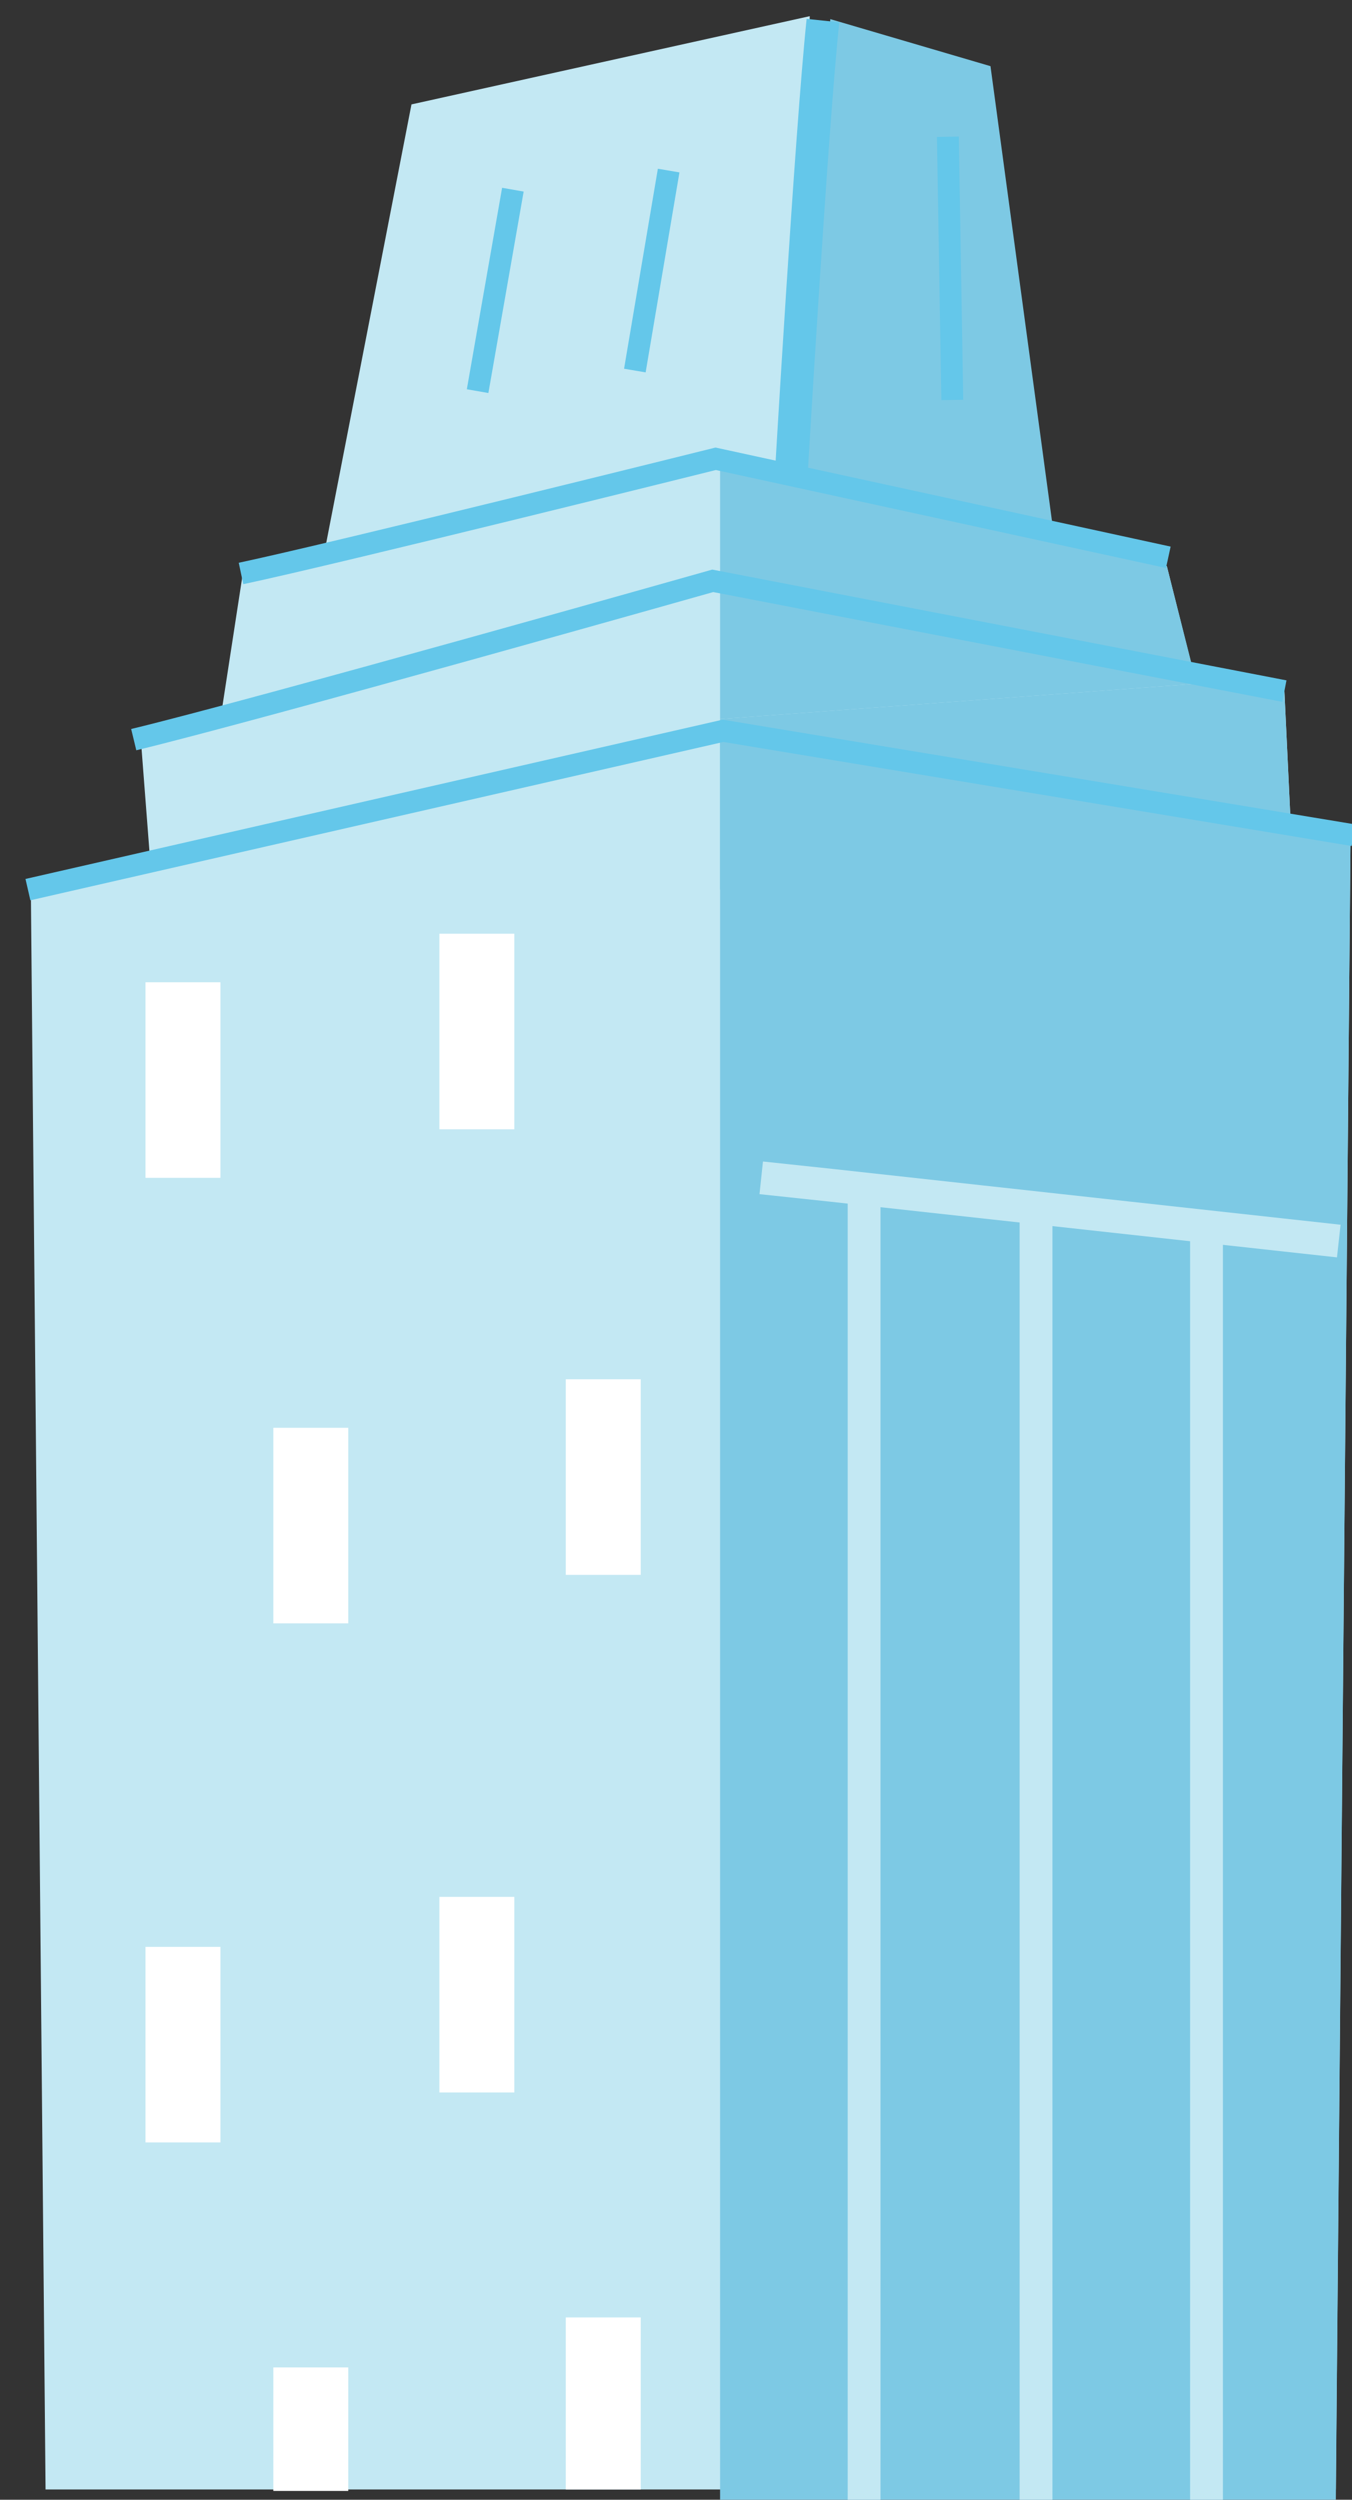 <svg version="1.1" width="92" height="170" viewBox="-1 -1 92 170" xmlns="http://www.w3.org/2000/svg" xmlns:xlink="http://www.w3.org/1999/xlink">
  <rect x="-1" y="-1" width="92" height="170" fill="#333333" stroke="none"/>
  <!-- Exported by Scratch - http://scratch.mit.edu/ -->
  <g id="ID0.4089712887071073" transform="matrix(1, 0, 0, 1, -18, -147)">
    <path id="ID0.11970330541953444" fill="#C3E8F3" d="M 242.500 240 L 284.900 247 L 283.900 359.300 L 196.100 359.300 L 195.100 250.500 L 242.500 240 " transform="matrix(1, 0, 0, 1, -176, -44)"/>
    <path id="ID0.00411574263125658" fill="#C3E8F3" d="M 203.600 253.500 L 202.600 240.500 L 243 230.500 L 280.400 237 L 280.900 247.500 " transform="matrix(1, 0, 0, 1, -176, -44)"/>
    <path id="ID0.7459194771945477" fill="#C3E8F3" d="M 207.600 241.500 L 209.600 228.500 L 242.500 221.500 L 272.400 228.500 L 274.400 236.500 " transform="matrix(1, 0, 0, 1, -176, -44)"/>
    <path id="ID0.6854062089696527" fill="#7DC9E4" d="M 265 228.500 L 260.400 194.500 L 249.500 191.300 L 247.500 227 " transform="matrix(1, 0, 0, 1, -176, -44)"/>
    <path id="ID0.16831176774576306" fill="#C3E8F3" d="M 247.500 224.500 L 248.100 191.100 L 221 197.100 L 214.600 230 " transform="matrix(1, 0, 0, 1, -176, -44)"/>
    <path id="ID0.025733260437846184" fill="none" stroke="#64C7EA" stroke-width="2.233" d="M 249 191.400 C 248.200 199 246.800 223 246.800 223 " transform="matrix(1, 0, 0, 1, -176, -44)"/>
    <path id="ID0.557175578083843" fill="#7DC9E4" d="M 242 240.100 L 242 360 L 283.900 360 L 284.900 247 L 242.500 240 L 242 240.100 " transform="matrix(1, 0, 0, 1, -176, -44)"/>
    <g id="ID0.9353501959703863">
      <path id="ID0.08428235538303852" fill="#7DC9E4" d="M 280.400 237 L 274.300 236 L 274.400 236.500 L 242 238.900 L 242 250.500 L 280.900 247.500 L 280.400 237 " transform="matrix(1, 0, 0, 1, -176, -44)"/>
      <path id="ID0.386111066211015" fill="#7DC9E4" d="M 274.300 236 L 272.400 228.500 L 242.500 221.500 L 242 221.700 L 242 238.900 L 274.400 236.500 L 274.300 236 " transform="matrix(1, 0, 0, 1, -176, -44)"/>
    </g>
    <path id="ID0.550298884510994" fill="none" stroke="#64C7EA" stroke-width="1.489" d="M 194.900 250.500 L 242.200 239.700 L 285.100 246.800 " transform="matrix(1, 0, 0, 1, -176, -44)"/>
    <path id="ID0.6118911518715322" fill="none" stroke="#64C7EA" stroke-width="1.489" d="M 202.100 240.300 C 210.400 238.300 241.500 229.500 241.500 229.500 L 280.400 237 " transform="matrix(1, 0, 0, 1, -176, -44)"/>
    <path id="ID0.19883678946644068" fill="none" stroke="#64C7EA" stroke-width="1.489" d="M 209.400 229 C 216 227.600 241.700 221.200 241.700 221.200 L 272.500 227.900 " transform="matrix(1, 0, 0, 1, -176, -44)"/>
    <path id="ID0.40784289175644517" fill="none" stroke="#64C7EA" stroke-width="1.489" d="M 227.900 202.900 L 225.500 216.600 " transform="matrix(1, 0, 0, 1, -176, -44)"/>
    <path id="ID0.26035766676068306" fill="none" stroke="#64C7EA" stroke-width="1.489" d="M 238.500 201.600 L 236.200 215.200 " transform="matrix(1, 0, 0, 1, -176, -44)"/>
    <path id="ID0.38628828059881926" fill="none" stroke="#64C7EA" stroke-width="1.489" d="M 257.500 199.300 L 257.800 217.200 " transform="matrix(1, 0, 0, 1, -176, -44)"/>
    <path id="ID0.2001573760062456" fill="none" stroke="#C3E8F3" stroke-width="2.233" d="M 244.800 270.100 L 249.500 270.600 L 284.100 274.400 " transform="matrix(1, 0, 0, 1, -176, -44)"/>
    <path id="ID0.15976845053955913" fill="none" stroke="#C3E8F3" stroke-width="2.233" d="M 251.800 360 L 251.800 270.800 " transform="matrix(1, 0, 0, 1, -176, -44)"/>
    <path id="ID0.4428843376226723" fill="none" stroke="#C3E8F3" stroke-width="2.233" d="M 263.500 360 L 263.500 272.100 " transform="matrix(1, 0, 0, 1, -176, -44)"/>
    <path id="ID0.6770823849365115" fill="none" stroke="#C3E8F3" stroke-width="2.233" d="M 275.100 360 L 275.100 272.800 " transform="matrix(1, 0, 0, 1, -176, -44)"/>
    <path id="ID0.6011483995243907" fill="#FFFFFF" d="M 202.900 256.800 L 208 256.800 L 208 270.100 L 202.900 270.100 L 202.900 256.800 Z " transform="matrix(1, 0, 0, 1, -176, -44)"/>
    <path id="ID0.0020931027829647064" fill="#FFFFFF" d="M 222.900 253.500 L 228 253.500 L 228 266.800 L 222.900 266.800 L 222.900 253.500 Z " transform="matrix(1, 0, 0, 1, -176, -44)"/>
    <path id="ID0.14501394517719746" fill="#FFFFFF" d="M 202.900 322.400 L 208 322.400 L 208 335.700 L 202.900 335.700 L 202.900 322.400 Z " transform="matrix(1, 0, 0, 1, -176, -44)"/>
    <path id="ID0.03695749957114458" fill="#FFFFFF" d="M 222.900 319 L 228 319 L 228 332.300 L 222.900 332.300 L 222.900 319 Z " transform="matrix(1, 0, 0, 1, -176, -44)"/>
    <path id="ID0.7579818214289844" fill="#FFFFFF" d="M 211.600 287.100 L 216.700 287.100 L 216.700 300.400 L 211.600 300.400 L 211.600 287.100 Z " transform="matrix(1, 0, 0, 1, -176, -44)"/>
    <path id="ID0.01929750433191657" fill="#FFFFFF" d="M 231.500 283.800 L 236.600 283.800 L 236.600 297.100 L 231.500 297.100 L 231.500 283.800 Z " transform="matrix(1, 0, 0, 1, -176, -44)"/>
    <path id="ID0.22875001654028893" fill="#FFFFFF" d="M 211.600 351 L 216.700 351 L 216.700 359.400 L 211.600 359.400 L 211.600 351 Z " transform="matrix(1, 0, 0, 1, -176, -44)"/>
    <path id="ID0.7113050082698464" fill="#FFFFFF" d="M 231.500 347.600 L 236.600 347.600 L 236.600 359.300 L 231.500 359.300 L 231.500 347.600 Z " transform="matrix(1, 0, 0, 1, -176, -44)"/>
  </g>
</svg>